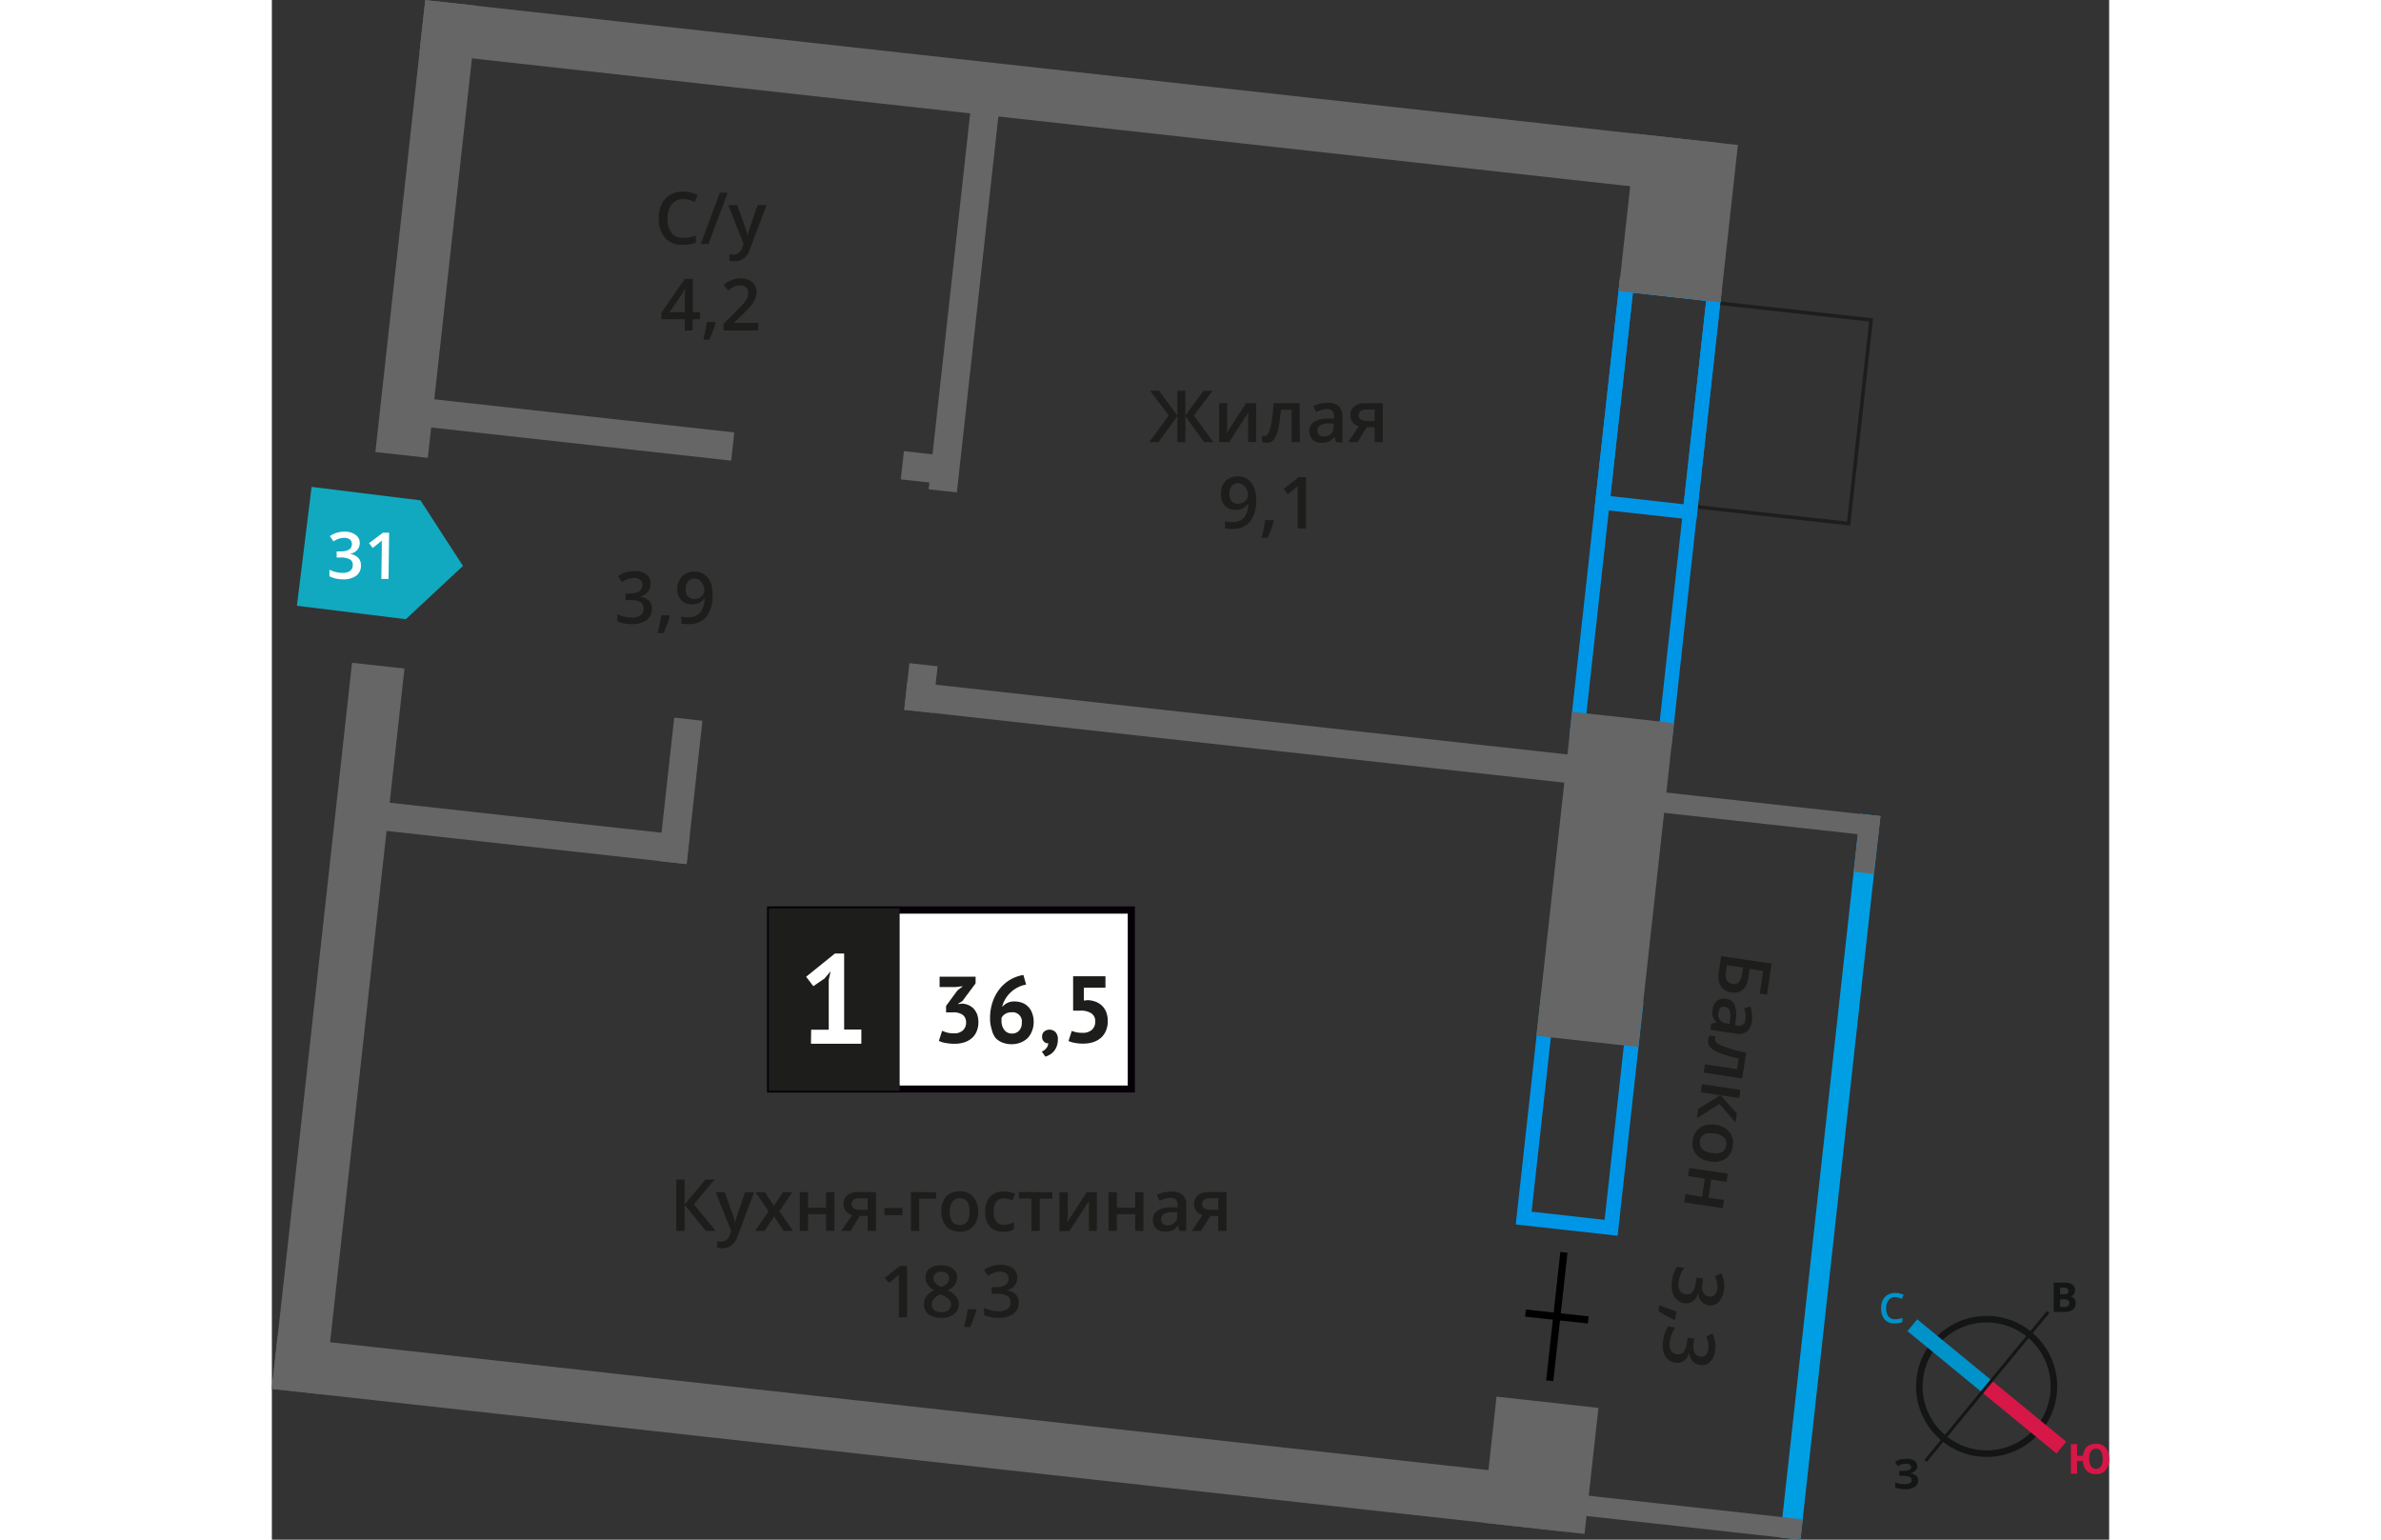 <svg xmlns="http://www.w3.org/2000/svg"   viewBox="0 0 255.23 213.89" width="883" height="571">
  <rect x="0" y="0" width="255.23" height="213.89" fill="#333333" stroke="none"/>
  <defs>
    <style>
      .cls-1, .cls-11, .cls-12, .cls-13, .cls-5 {
        fill: none;
        stroke-miterlimit: 10;
      }

      .cls-1, .cls-9 {
        stroke: #1d1d1b;
        stroke-width: 0.5px;
      }

      .cls-2 {
        fill: #0096e7;
      }

      .cls-3 {
        fill: #009fe3;
      }

      .cls-4 {
        fill: #666;
      }

      .cls-5 {
        stroke: #000;
      }

      .cls-6, .cls-9 {
        fill: #1d1d1b;
      }

      .cls-7 {
        fill: #fff;
      }

      .cls-8 {
        fill: #050007;
      }

      .cls-9 {
        stroke-miterlimit: 22.93;
      }

      .cls-10 {
        fill: #11a9bf;
        fill-rule: evenodd;
      }

      .cls-11 {
        stroke: #141515;
        stroke-width: 0.91px;
      }

      .cls-12 {
        stroke: #0093ca;
      }

      .cls-12, .cls-13 {
        stroke-width: 2.13px;
      }

      .cls-13 {
        stroke: #d61747;
      }

      .cls-14 {
        fill: #141515;
      }

      .cls-15 {
        fill: #0093ca;
      }

      .cls-16 {
        fill: #d61747;
      }
    </style>
  </defs>
  <g id="Layer_10" data-name="Layer 10">
    <g>
      <rect class="cls-1" x="195.24" y="46.16" width="28.46" height="22.42" transform="translate(129.45 259.27) rotate(-83.7)"/>
      <path class="cls-2" d="M178.1,139.93l10.18,1.12-3.14,28.41L175,168.33l3.14-28.4m-1.77-2.21-3.57,32.38,14.15,1.57,3.58-32.38-14.16-1.57Z"/>
      <path class="cls-2" d="M189.07,40.66l10.18,1.13-6.61,59.83-10.18-1.12,6.61-59.84m-1.77-2.21-7.05,63.81,14.16,1.57,7-63.81L187.3,38.45Z"/>
      <polygon class="cls-3" points="223.45 113.37 212.66 211.07 212.35 213.89 209.53 213.58 209.84 210.76 220.63 113.06 223.45 113.37"/>
      <path class="cls-2" d="M189.07,40.66l10.18,1.13-3.13,28.26-10.18-1.13,3.13-28.26m-1.77-2.21-3.56,32.24,14.15,1.57L201.45,40,187.3,38.45Z"/>
      <rect class="cls-4" x="167.42" y="196.42" width="17.61" height="14.24" transform="translate(397.89 50.73) rotate(96.3)"/>
      <rect class="cls-4" x="162.58" y="115.04" width="45.27" height="14.24" transform="translate(326.97 -48.52) rotate(96.3)"/>
      <rect class="cls-4" x="184.37" y="23.17" width="21.99" height="14.24" transform="translate(246.92 -160.57) rotate(96.3)"/>
      <rect class="cls-4" x="33.24" y="92.82" width="3.94" height="45.53" transform="translate(-83.55 137.89) rotate(-83.7)"/>
      <rect class="cls-4" x="133.84" y="53.9" width="3.94" height="96.05" transform="translate(19.59 225.72) rotate(-83.7)"/>
      <rect class="cls-4" x="39.43" y="36.78" width="3.94" height="45.53" transform="translate(-22.33 94.15) rotate(-83.7)"/>
      <rect class="cls-4" x="89.17" y="61.48" width="3.94" height="7.11" transform="translate(16.48 148.48) rotate(-83.7)"/>
      <rect class="cls-4" x="46.74" y="107.9" width="20.04" height="3.94" transform="translate(-58.68 154.23) rotate(-83.7)"/>
      <rect class="cls-4" x="68.58" y="38.74" width="55.3" height="3.94" transform="translate(45.21 131.89) rotate(-83.7)"/>
      <rect class="cls-4" x="86.92" y="93.62" width="6.51" height="3.94" transform="translate(-14.74 174.72) rotate(-83.7)"/>
      <rect class="cls-4" x="-10.1" y="28.13" width="63.17" height="7.33" transform="translate(-12.47 49.67) rotate(-83.7)"/>
      <rect class="cls-4" x="-41.52" y="139.24" width="101.47" height="7.33" transform="translate(-133.84 136.38) rotate(-83.7)"/>
      <rect class="cls-4" x="-0.14" y="195.56" width="180.99" height="7.33" transform="translate(158.28 407.17) rotate(-173.7)"/>
      <rect class="cls-4" x="20.36" y="9.91" width="180.99" height="7.33" transform="translate(219.55 39.25) rotate(-173.7)"/>
      <rect class="cls-4" x="202.94" y="93.64" width="2.83" height="38.11" transform="translate(338.81 -78.05) rotate(96.3)"/>
      <polygon class="cls-4" points="212.66 211.07 212.35 213.89 209.53 213.58 174.47 209.7 174.78 206.89 209.84 210.76 212.66 211.07"/>
      <rect class="cls-4" x="220.18" y="113.2" width="2.83" height="8.08" transform="translate(428.98 258.09) rotate(-173.7)"/>
      <g>
        <line class="cls-5" x1="179.49" y1="173.98" x2="177.52" y2="191.81"/>
        <line class="cls-5" x1="174.15" y1="182.41" x2="182.87" y2="183.37"/>
      </g>
      <g>
        <path class="cls-6" d="M124.59,57.73,122,54.28h1.25l2.54,3.46V54.28h1.11v3.46l2.53-3.46h1.25l-2.6,3.45,2.72,3.69h-1.29l-2.61-3.62v3.62h-1.11V57.8l-2.62,3.62h-1.29Z"/>
        <path class="cls-6" d="M132.71,56v2.77c0,.32,0,.79-.08,1.42L135.34,56h1.4v5.4h-1.11V58.7c0-.15,0-.39,0-.73s0-.58.05-.73L133,61.42h-1.4V56Z"/>
        <path class="cls-6" d="M142.81,61.42h-1.15v-4.5h-1.49a19.08,19.08,0,0,1-.37,2.71,3.63,3.63,0,0,1-.61,1.43,1.2,1.2,0,0,1-1,.45,1.65,1.65,0,0,1-.63-.11v-.9a.92.92,0,0,0,.36.07c.34,0,.6-.37.79-1.12a20.45,20.45,0,0,0,.44-3.43h3.63Z"/>
        <path class="cls-6" d="M147.83,61.42l-.23-.75h0a2.22,2.22,0,0,1-.78.67,2.52,2.52,0,0,1-1,.18,1.7,1.7,0,0,1-1.24-.43,1.61,1.61,0,0,1-.45-1.22,1.45,1.45,0,0,1,.62-1.26,3.69,3.69,0,0,1,1.89-.46l.93,0v-.29a1.09,1.09,0,0,0-.24-.77,1,1,0,0,0-.75-.26,2.61,2.61,0,0,0-.79.12,6.94,6.94,0,0,0-.73.29l-.38-.82a4.51,4.51,0,0,1,1.95-.47,2.34,2.34,0,0,1,1.56.45,1.76,1.76,0,0,1,.52,1.41v3.64Zm-1.71-.78a1.46,1.46,0,0,0,1-.35,1.27,1.27,0,0,0,.38-1v-.47l-.7,0a2.41,2.41,0,0,0-1.18.27.84.84,0,0,0-.37.74.74.74,0,0,0,.22.56A.93.93,0,0,0,146.12,60.64Z"/>
        <path class="cls-6" d="M150.81,61.42h-1.29L151,59.21a1.55,1.55,0,0,1-1.18-1.56,1.46,1.46,0,0,1,.55-1.2,2.32,2.32,0,0,1,1.49-.43h2.47v5.4H153.2V59.34h-1.09Zm.16-3.76a.68.68,0,0,0,.32.62,1.49,1.49,0,0,0,.84.21h1.07v-1.6H152a1.16,1.16,0,0,0-.72.2A.68.68,0,0,0,151,57.66Z"/>
        <path class="cls-6" d="M136.74,69.33a4.88,4.88,0,0,1-.85,3.15,3.11,3.11,0,0,1-2.56,1,4,4,0,0,1-.93-.08v-1a3.26,3.26,0,0,0,.87.12A2.26,2.26,0,0,0,135,72a3,3,0,0,0,.62-2h-.06a1.68,1.68,0,0,1-.69.64,2.19,2.19,0,0,1-1,.19,1.92,1.92,0,0,1-1.49-.59,2.3,2.3,0,0,1-.54-1.62,2.48,2.48,0,0,1,.63-1.78,2.25,2.25,0,0,1,1.71-.66,2.26,2.26,0,0,1,2.2,1.45A4.11,4.11,0,0,1,136.74,69.33Zm-2.49-2.19a1.1,1.1,0,0,0-.91.39,1.69,1.69,0,0,0-.32,1.09,1.42,1.42,0,0,0,.3,1,1.1,1.1,0,0,0,.89.35,1.45,1.45,0,0,0,1-.35,1.05,1.05,0,0,0,.39-.81,2,2,0,0,0-.16-.81,1.51,1.51,0,0,0-.48-.6A1.12,1.12,0,0,0,134.25,67.14Z"/>
        <path class="cls-6" d="M139.19,72.37a15,15,0,0,1-.86,2.34h-.84c.22-.88.39-1.7.5-2.45h1.13Z"/>
        <path class="cls-6" d="M143.66,73.42h-1.15V68.81c0-.55,0-1,0-1.31a3.43,3.43,0,0,1-.27.26l-1.1.9-.58-.73,2.1-1.65h1Z"/>
      </g>
      <g>
        <path class="cls-6" d="M57.14,27.66a1.9,1.9,0,0,0-1.58.71,3,3,0,0,0-.58,2,3,3,0,0,0,.56,2,1.94,1.94,0,0,0,1.6.68,4.31,4.31,0,0,0,.88-.09c.28-.06.58-.14.88-.23v1A5.37,5.37,0,0,1,57,34a3,3,0,0,1-2.41-1,3.94,3.94,0,0,1-.84-2.71,4.44,4.44,0,0,1,.41-1.95,2.87,2.87,0,0,1,1.18-1.28,3.52,3.52,0,0,1,1.81-.44,4.57,4.57,0,0,1,2,.45l-.42,1a4.62,4.62,0,0,0-.76-.3A2.65,2.65,0,0,0,57.14,27.66Z"/>
        <path class="cls-6" d="M63.32,26.76,60.66,33.9H59.58l2.66-7.14Z"/>
        <path class="cls-6" d="M63.4,28.5h1.25l1.1,3.06a6.28,6.28,0,0,1,.33,1.23h0a4.66,4.66,0,0,1,.16-.65c.08-.26.49-1.47,1.24-3.64h1.24l-2.31,6.11a2.19,2.19,0,0,1-2.1,1.69,3.65,3.65,0,0,1-.74-.08v-.91a2.61,2.61,0,0,0,.59.06,1.22,1.22,0,0,0,1.17-1l.2-.5Z"/>
        <path class="cls-6" d="M59.45,44.34h-1V45.9H57.37V44.34H54.11v-.88l3.26-4.72h1.12v4.65h1Zm-2.08-1V41.6c0-.64,0-1.17.05-1.57h0a6.65,6.65,0,0,1-.43.78l-1.77,2.58Z"/>
        <path class="cls-6" d="M61.64,44.85a17,17,0,0,1-.86,2.34h-.85a22.57,22.57,0,0,0,.51-2.46h1.12Z"/>
        <path class="cls-6" d="M67.57,45.9H62.74V45l1.84-1.85A15.88,15.88,0,0,0,65.66,42a2.72,2.72,0,0,0,.39-.65,1.84,1.84,0,0,0,.12-.66,1,1,0,0,0-.29-.76,1.11,1.11,0,0,0-.81-.28,2.17,2.17,0,0,0-.79.15,3.72,3.72,0,0,0-.89.55l-.61-.76a3.83,3.83,0,0,1,1.15-.71,3.44,3.44,0,0,1,1.2-.21,2.33,2.33,0,0,1,1.59.52,1.72,1.72,0,0,1,.61,1.39,2.36,2.36,0,0,1-.18.92,3.58,3.58,0,0,1-.53.9,13.29,13.29,0,0,1-1.19,1.25l-1.24,1.2v0h3.38Z"/>
      </g>
      <g>
        <path class="cls-6" d="M52.58,81.15a1.68,1.68,0,0,1-.4,1.13,2,2,0,0,1-1.11.61v0a2.19,2.19,0,0,1,1.29.53,1.56,1.56,0,0,1,.43,1.14,1.92,1.92,0,0,1-.73,1.59,3.38,3.38,0,0,1-2.07.55,4.61,4.61,0,0,1-2-.38v-1a5,5,0,0,0,1,.35,4.22,4.22,0,0,0,1,.12,2.07,2.07,0,0,0,1.24-.31,1.1,1.1,0,0,0,.41-1,.91.91,0,0,0-.45-.84,2.89,2.89,0,0,0-1.43-.27h-.62v-.93h.63c1.14,0,1.71-.4,1.71-1.19a.88.88,0,0,0-.29-.7,1.34,1.34,0,0,0-.88-.25,2.88,2.88,0,0,0-.78.11,3.71,3.71,0,0,0-.89.45l-.56-.8a3.73,3.73,0,0,1,2.28-.72,2.69,2.69,0,0,1,1.68.46A1.53,1.53,0,0,1,52.58,81.15Z"/>
        <path class="cls-6" d="M55.29,85.6a18.47,18.47,0,0,1-.86,2.34h-.85a22.4,22.4,0,0,0,.5-2.46h1.13Z"/>
        <path class="cls-6" d="M61.21,82.56a4.86,4.86,0,0,1-.85,3.14,3.08,3.08,0,0,1-2.56,1,4.13,4.13,0,0,1-.93-.07v-1a2.93,2.93,0,0,0,.88.13,2.22,2.22,0,0,0,1.73-.63,3,3,0,0,0,.62-2h-.05a1.81,1.81,0,0,1-.7.63,2.18,2.18,0,0,1-1,.2,1.92,1.92,0,0,1-1.49-.59,2.34,2.34,0,0,1-.55-1.62A2.47,2.47,0,0,1,57,80.08a2.25,2.25,0,0,1,1.71-.66,2.3,2.3,0,0,1,2.21,1.44A4.34,4.34,0,0,1,61.21,82.56Zm-2.49-2.19a1.11,1.11,0,0,0-.91.39,1.67,1.67,0,0,0-.32,1.09,1.45,1.45,0,0,0,.3,1,1.1,1.1,0,0,0,.89.35,1.43,1.43,0,0,0,1-.35,1.06,1.06,0,0,0,.4-.81,2,2,0,0,0-.17-.81,1.44,1.44,0,0,0-.47-.6A1.16,1.16,0,0,0,58.72,80.37Z"/>
      </g>
      <g>
        <path class="cls-6" d="M61.66,171H60.28l-2.94-3.62V171H56.18v-7.14h1.16v3.46l2.89-3.46h1.28l-2.88,3.45Z"/>
        <path class="cls-6" d="M61.66,165.62h1.25L64,168.68a5.7,5.7,0,0,1,.34,1.23h0a3.57,3.57,0,0,1,.16-.65c.07-.26.49-1.47,1.24-3.64H67l-2.31,6.11a2.19,2.19,0,0,1-2.1,1.69,3.57,3.57,0,0,1-.74-.08v-.91a2.55,2.55,0,0,0,.59.06,1.2,1.2,0,0,0,1.16-1l.2-.5Z"/>
        <path class="cls-6" d="M69,168.26l-1.81-2.64h1.31l1.23,1.89L71,165.62H72.3l-1.81,2.64L72.4,171H71.1l-1.33-2-1.33,2h-1.3Z"/>
        <path class="cls-6" d="M74.49,165.62v2.16H77v-2.16h1.14V171H77v-2.33H74.49V171H73.34v-5.4Z"/>
        <path class="cls-6" d="M80.38,171H79.09l1.51-2.21a1.55,1.55,0,0,1-1.18-1.56,1.46,1.46,0,0,1,.55-1.2,2.35,2.35,0,0,1,1.5-.43h2.46V171H82.77v-2.08H81.68Zm.16-3.76a.7.7,0,0,0,.32.62,1.49,1.49,0,0,0,.84.21h1.07v-1.6H81.52a1.1,1.1,0,0,0-.72.2A.68.68,0,0,0,80.54,167.26Z"/>
        <path class="cls-6" d="M85.1,168.82v-1h2.51v1Z"/>
        <path class="cls-6" d="M92.28,165.62v.9H89.93V171H88.78v-5.4Z"/>
        <path class="cls-6" d="M98.11,168.31a2.94,2.94,0,0,1-.68,2.06,2.43,2.43,0,0,1-1.89.74,2.57,2.57,0,0,1-1.34-.34,2.13,2.13,0,0,1-.89-1,3.29,3.29,0,0,1-.32-1.48,2.91,2.91,0,0,1,.68-2.05,2.45,2.45,0,0,1,1.9-.74,2.37,2.37,0,0,1,1.85.75A2.91,2.91,0,0,1,98.11,168.31Zm-3.94,0c0,1.24.47,1.87,1.39,1.87s1.36-.63,1.36-1.87-.45-1.85-1.37-1.85a1.18,1.18,0,0,0-1,.48A2.37,2.37,0,0,0,94.17,168.31Z"/>
        <path class="cls-6" d="M101.6,171.11a2.33,2.33,0,0,1-1.86-.71,3,3,0,0,1-.64-2.05,3,3,0,0,1,.67-2.1,2.44,2.44,0,0,1,1.92-.73,3.62,3.62,0,0,1,1.54.32l-.34.92a3.48,3.48,0,0,0-1.21-.28c-.93,0-1.4.62-1.4,1.86a2.23,2.23,0,0,0,.35,1.36,1.22,1.22,0,0,0,1,.46,3,3,0,0,0,1.45-.38v1a2.67,2.67,0,0,1-.66.26A4.16,4.16,0,0,1,101.6,171.11Z"/>
        <path class="cls-6" d="M108.43,165.62v.9h-1.76V171h-1.15v-4.5h-1.76v-.9Z"/>
        <path class="cls-6" d="M110.57,165.62v2.77c0,.32,0,.79-.08,1.42l2.71-4.19h1.4V171h-1.1V168.3c0-.15,0-.39,0-.73s0-.58,0-.73l-2.7,4.18h-1.4v-5.4Z"/>
        <path class="cls-6" d="M117.39,165.62v2.16h2.54v-2.16h1.15V171h-1.15v-2.33h-2.54V171h-1.15v-5.4Z"/>
        <path class="cls-6" d="M126.1,171l-.23-.75h0a2.26,2.26,0,0,1-.79.67,2.45,2.45,0,0,1-1,.17,1.72,1.72,0,0,1-1.24-.42,1.62,1.62,0,0,1-.45-1.22,1.43,1.43,0,0,1,.62-1.26,3.54,3.54,0,0,1,1.89-.46l.93,0v-.29a1.12,1.12,0,0,0-.24-.78,1,1,0,0,0-.75-.25,2.67,2.67,0,0,0-.8.12,6.52,6.52,0,0,0-.73.29l-.37-.82a4,4,0,0,1,1-.35,4.45,4.45,0,0,1,1-.12,2.31,2.31,0,0,1,1.55.45,1.76,1.76,0,0,1,.53,1.41V171Zm-1.71-.78a1.42,1.42,0,0,0,1-.35,1.25,1.25,0,0,0,.38-1v-.47l-.69,0a2.38,2.38,0,0,0-1.18.27.82.82,0,0,0-.37.74.7.7,0,0,0,.22.56A.91.91,0,0,0,124.39,170.24Z"/>
        <path class="cls-6" d="M129.07,171h-1.28l1.5-2.21a1.67,1.67,0,0,1-.86-.56,1.57,1.57,0,0,1-.31-1,1.44,1.44,0,0,1,.55-1.2,2.32,2.32,0,0,1,1.49-.43h2.46V171h-1.15v-2.08h-1.09Zm.17-3.76a.7.7,0,0,0,.31.62,1.53,1.53,0,0,0,.85.21h1.07v-1.6h-1.25a1.1,1.1,0,0,0-.72.2A.65.65,0,0,0,129.24,167.26Z"/>
        <path class="cls-6" d="M88.25,183H87.1v-4.61c0-.55,0-1,0-1.31-.07.08-.17.16-.28.26l-1.09.9-.58-.73,2.1-1.65h1Z"/>
        <path class="cls-6" d="M93,175.79a2.55,2.55,0,0,1,1.61.46,1.52,1.52,0,0,1,.59,1.25,2,2,0,0,1-1.32,1.75,3.3,3.3,0,0,1,1.19.88,1.66,1.66,0,0,1,.36,1,1.73,1.73,0,0,1-.65,1.41,2.68,2.68,0,0,1-1.76.53,2.88,2.88,0,0,1-1.8-.49,1.69,1.69,0,0,1-.64-1.41,1.86,1.86,0,0,1,.33-1.08,2.85,2.85,0,0,1,1.1-.84,2.66,2.66,0,0,1-.93-.83,1.73,1.73,0,0,1-.28-1,1.46,1.46,0,0,1,.61-1.23A2.56,2.56,0,0,1,93,175.79Zm-1.32,5.38A1,1,0,0,0,92,182a1.57,1.57,0,0,0,1,.28,1.51,1.51,0,0,0,1-.29,1,1,0,0,0,.35-.79,1,1,0,0,0-.32-.73,3.12,3.12,0,0,0-1-.6l-.14-.06a2.39,2.39,0,0,0-.93.62A1.15,1.15,0,0,0,91.68,181.17Zm1.31-4.5a1.24,1.24,0,0,0-.79.24.82.82,0,0,0-.29.66.93.93,0,0,0,.1.45,1.24,1.24,0,0,0,.32.37,3.69,3.69,0,0,0,.69.39,2.17,2.17,0,0,0,.83-.55,1,1,0,0,0,.24-.66.8.8,0,0,0-.3-.66A1.25,1.25,0,0,0,93,176.67Z"/>
        <path class="cls-6" d="M97.87,182a17,17,0,0,1-.86,2.34h-.85a22.57,22.57,0,0,0,.51-2.46H97.8Z"/>
        <path class="cls-6" d="M103.54,177.52a1.63,1.63,0,0,1-.4,1.13,2,2,0,0,1-1.11.61v0a2.19,2.19,0,0,1,1.29.53,1.56,1.56,0,0,1,.43,1.14,1.89,1.89,0,0,1-.73,1.59,3.38,3.38,0,0,1-2.07.55,4.61,4.61,0,0,1-2-.38v-1a5,5,0,0,0,1,.35,4.23,4.23,0,0,0,1,.12,2.12,2.12,0,0,0,1.24-.31,1.12,1.12,0,0,0,.41-1,.92.92,0,0,0-.46-.84,2.87,2.87,0,0,0-1.42-.27H100v-.93h.63c1.14,0,1.71-.4,1.71-1.19a.85.85,0,0,0-.3-.7,1.32,1.32,0,0,0-.88-.25,2.88,2.88,0,0,0-.78.11,3.9,3.9,0,0,0-.89.45l-.56-.8a3.73,3.73,0,0,1,2.28-.72,2.69,2.69,0,0,1,1.68.46A1.52,1.52,0,0,1,103.54,177.52Z"/>
      </g>
      <g>
        <rect class="cls-7" x="69.28" y="126.42" width="50.11" height="24.87"/>
        <path class="cls-8" d="M118.9,126.92H69.78V150.8H118.9Zm-49.62-1h50.61v25.85H68.79V125.93Z"/>
        <rect class="cls-9" x="69.28" y="126.42" width="17.68" height="24.87"/>
        <g>
          <path class="cls-6" d="M94.78,143.55a1.71,1.71,0,0,0,1.24-.43,1.46,1.46,0,0,0,.42-1.05A1.32,1.32,0,0,0,96,141a2.22,2.22,0,0,0-1.4-.36h-.94v-.9l1.58-2.15L96,137l-1,.12H92.76v-1.44h5v.93l-1.84,2.47-.58.35v.06l.55-.07a2.83,2.83,0,0,1,.87.2,2.36,2.36,0,0,1,.72.49,2.71,2.71,0,0,1,.49.79,3.08,3.08,0,0,1,.18,1.09,3.22,3.22,0,0,1-.26,1.33,2.52,2.52,0,0,1-.7.94,3,3,0,0,1-1.05.56,4.47,4.47,0,0,1-1.29.18,7,7,0,0,1-1.19-.1,3.42,3.42,0,0,1-1-.3l.45-1.41a4.15,4.15,0,0,0,.75.27A3.74,3.74,0,0,0,94.78,143.55Z"/>
          <path class="cls-6" d="M105.83,142a3.15,3.15,0,0,1-.22,1.19,2.84,2.84,0,0,1-.6,1,3,3,0,0,1-1,.64,3.23,3.23,0,0,1-1.22.23,3.56,3.56,0,0,1-1.25-.21,2.63,2.63,0,0,1-1-.65A3.07,3.07,0,0,1,100,143a4.67,4.67,0,0,1-.23-1.52,6.82,6.82,0,0,1,.37-2.33,6,6,0,0,1,1-1.82,5.37,5.37,0,0,1,1.48-1.26,5.49,5.49,0,0,1,1.78-.63l.38,1.34a3.79,3.79,0,0,0-1.2.41,4.15,4.15,0,0,0-1,.72,4.29,4.29,0,0,0-.72.93,3.64,3.64,0,0,0-.41,1.06,2.22,2.22,0,0,1,.68-.55,2.13,2.13,0,0,1,1-.23,3.14,3.14,0,0,1,1.08.18,2.27,2.27,0,0,1,.85.55,2.32,2.32,0,0,1,.55.88A3.35,3.35,0,0,1,105.83,142Zm-1.65.09a1.28,1.28,0,0,0-1.43-1.46,1.52,1.52,0,0,0-.88.23,1.39,1.39,0,0,0-.51.55,1.19,1.19,0,0,0,0,.25v.21a2.21,2.21,0,0,0,.09.62,1.71,1.71,0,0,0,.27.54,1.17,1.17,0,0,0,.45.4,1.33,1.33,0,0,0,.65.15,1.3,1.3,0,0,0,1-.42A1.56,1.56,0,0,0,104.18,142.06Z"/>
          <path class="cls-6" d="M107,144a.9.9,0,0,1,.29-.7,1.18,1.18,0,0,1,1.59.1,1.45,1.45,0,0,1,.31,1,2.57,2.57,0,0,1-.18,1,2.21,2.21,0,0,1-1,1.15,3.07,3.07,0,0,1-.55.24l-.5-.7a1.65,1.65,0,0,0,.62-.47,1.21,1.21,0,0,0,.28-.69.71.71,0,0,1-.56-.19A.89.89,0,0,1,107,144Z"/>
          <path class="cls-6" d="M112.6,143.48a1.87,1.87,0,0,0,1.32-.42,1.48,1.48,0,0,0,.46-1.14,1.28,1.28,0,0,0-.54-1.15,2.64,2.64,0,0,0-1.53-.37l-1,0v-4.78h4.49v1.59h-3V139l.53-.06a3.52,3.52,0,0,1,1.16.24,2.65,2.65,0,0,1,.88.58,2.59,2.59,0,0,1,.56.9,3.4,3.4,0,0,1,.19,1.18,3.21,3.21,0,0,1-.26,1.36,2.63,2.63,0,0,1-.72,1,3.1,3.1,0,0,1-1.09.59,4.63,4.63,0,0,1-1.37.19,5.76,5.76,0,0,1-1.12-.1,3.63,3.63,0,0,1-.89-.26l.45-1.41a3.94,3.94,0,0,0,.66.2A4.37,4.37,0,0,0,112.6,143.48Z"/>
        </g>
        <path class="cls-7" d="M74.92,143.05h2.44v-6.93l.26-1.19-.84,1L75.22,137l-1-1.31,4-3.23h1.28v10.56h2.39V145h-7Z"/>
      </g>
      <polygon class="cls-10" points="20.65 69.51 20.65 69.52 23.6 74.07 26.55 78.62 22.58 82.32 18.61 86.02 18.61 86.02 18.61 86.02 3.48 84.15 5.52 67.64 20.65 69.51 20.65 69.51"/>
      <g>
        <path class="cls-7" d="M12.21,75.42a1.44,1.44,0,0,1-.37,1,1.82,1.82,0,0,1-1,.53v0A1.94,1.94,0,0,1,12,77.5a1.38,1.38,0,0,1,.37,1A1.7,1.7,0,0,1,11.69,80a3,3,0,0,1-1.87.48A4.21,4.21,0,0,1,8,80.06v-.92a3.78,3.78,0,0,0,.87.32,3.37,3.37,0,0,0,.87.12,1.84,1.84,0,0,0,1.12-.26,1,1,0,0,0,.38-.85.8.8,0,0,0-.4-.76,2.56,2.56,0,0,0-1.28-.26H9V76.6h.56c1,0,1.55-.33,1.56-1a.81.81,0,0,0-.26-.64,1.26,1.26,0,0,0-.79-.24,2.39,2.39,0,0,0-.71.1,3,3,0,0,0-.8.39l-.5-.73a3.41,3.41,0,0,1,2.06-.62,2.4,2.4,0,0,1,1.51.44A1.34,1.34,0,0,1,12.21,75.42Z"/>
        <path class="cls-7" d="M16.21,80.42h-1l.06-4.15c0-.49,0-.89,0-1.18l-.26.23c-.09.09-.43.35-1,.8l-.51-.66L15.43,74h.86Z"/>
      </g>
      <g>
        <path class="cls-6" d="M202.75,137.87c-1.42-.21-2-1.23-1.72-3l.31-2.05,7,1.05-.64,4.31-1-.15.47-3.15-1.88-.28-.12.84C205,137.25,204.12,138.08,202.75,137.87Zm-.62-3.79-.12.83a2.19,2.19,0,0,0,.09,1.25,1,1,0,0,0,.82.52,1,1,0,0,0,.9-.26,2.46,2.46,0,0,0,.46-1.32l.11-.69Z"/>
        <path class="cls-6" d="M199.93,142.18l.78-.12v0a2.13,2.13,0,0,1-.55-.87,2.68,2.68,0,0,1,0-1,1.71,1.71,0,0,1,.61-1.17,1.59,1.59,0,0,1,1.26-.26,1.42,1.42,0,0,1,1.16.8,3.56,3.56,0,0,1,.18,1.94l-.11.92.28.05a1.14,1.14,0,0,0,.81-.13,1,1,0,0,0,.36-.7,2.75,2.75,0,0,0,0-.81,6,6,0,0,0-.18-.76l.87-.25a4.55,4.55,0,0,1,.2,1,4.11,4.11,0,0,1,0,1,2.3,2.3,0,0,1-.67,1.47,1.79,1.79,0,0,1-1.48.31l-3.59-.54Zm1-1.58a1.46,1.46,0,0,0,.2,1.05,1.31,1.31,0,0,0,.91.52l.47.07.07-.69a2.44,2.44,0,0,0-.09-1.21.83.83,0,0,0-.68-.47.7.7,0,0,0-.59.13A1,1,0,0,0,201,140.6Z"/>
        <path class="cls-6" d="M198.91,149l.17-1.14,4.46.66.22-1.47a18.21,18.21,0,0,1-2.63-.76,3.49,3.49,0,0,1-1.32-.81,1.22,1.22,0,0,1-.3-1,1.62,1.62,0,0,1,.19-.61l.89.14a1.16,1.16,0,0,0-.12.34c-.05.33.28.65,1,.94a20.41,20.41,0,0,0,3.33.95l-.54,3.59Z"/>
        <path class="cls-6" d="M203.51,154.7l-.18,1.24-2.24-2.59-3.13,2,.19-1.3,3.06-1.9-2.71-.41.17-1.13,5.34.79-.17,1.14-2.59-.39Z"/>
        <path class="cls-6" d="M199.8,161.35a2.94,2.94,0,0,1-1.94-1,2.41,2.41,0,0,1-.46-2,2.7,2.7,0,0,1,.54-1.27,2.29,2.29,0,0,1,1.1-.74,3.45,3.45,0,0,1,1.52-.09,3,3,0,0,1,1.92,1,2.45,2.45,0,0,1,.45,2,2.33,2.33,0,0,1-1,1.72A2.87,2.87,0,0,1,199.8,161.35Zm.58-3.89c-1.23-.18-1.92.18-2,1.09s.41,1.45,1.64,1.63,1.9-.18,2-1.09a1.18,1.18,0,0,0-.32-1.1A2.45,2.45,0,0,0,200.38,157.46Z"/>
        <path class="cls-6" d="M202.09,164.19l-2.14-.32-.38,2.51,2.15.32-.17,1.14-5.34-.8.17-1.14,2.3.35.38-2.52-2.31-.34.17-1.14,5.34.8Z"/>
        <path class="cls-6" d="M199.63,181.33a1.69,1.69,0,0,1-1.06-.56,2.07,2.07,0,0,1-.44-1.19h0a2.17,2.17,0,0,1-.71,1.2,1.54,1.54,0,0,1-1.19.25,1.9,1.9,0,0,1-1.47-1,3.42,3.42,0,0,1-.24-2.13,4.54,4.54,0,0,1,.68-1.93l1,.16a3.9,3.9,0,0,0-.49.9,4.31,4.31,0,0,0-.27.94,2,2,0,0,0,.13,1.28,1.09,1.09,0,0,0,.88.54.89.89,0,0,0,.89-.32,2.89,2.89,0,0,0,.48-1.37l.09-.62.92.14-.09.62c-.17,1.13.14,1.75.92,1.87a.85.85,0,0,0,.74-.19,1.37,1.37,0,0,0,.38-.83,2.62,2.62,0,0,0,0-.79,3.69,3.69,0,0,0-.31-1l.87-.43a3.71,3.71,0,0,1,.38,2.36,2.68,2.68,0,0,1-.71,1.6A1.52,1.52,0,0,1,199.63,181.33Z"/>
        <path class="cls-6" d="M194.83,183.35a17.24,17.24,0,0,1-2.19-1.2l.13-.83c.83.35,1.62.63,2.35.86l-.17,1.11Z"/>
        <path class="cls-6" d="M198.39,189.61a1.65,1.65,0,0,1-1.06-.56,2,2,0,0,1-.44-1.19h0a2.09,2.09,0,0,1-.72,1.19,1.51,1.51,0,0,1-1.18.26,1.89,1.89,0,0,1-1.47-1,3.39,3.39,0,0,1-.24-2.13,4.63,4.63,0,0,1,.68-1.92l1,.15a4.85,4.85,0,0,0-.48.9,4.56,4.56,0,0,0-.27,1,2,2,0,0,0,.13,1.27,1.1,1.1,0,0,0,.88.55.9.9,0,0,0,.89-.33,2.84,2.84,0,0,0,.48-1.37l.09-.61.92.14-.09.62c-.17,1.13.14,1.75.92,1.87a.88.88,0,0,0,.74-.19,1.32,1.32,0,0,0,.38-.84,2.62,2.62,0,0,0,0-.79,3.77,3.77,0,0,0-.31-.94l.87-.44a3.73,3.73,0,0,1,.38,2.36,2.68,2.68,0,0,1-.71,1.6A1.49,1.49,0,0,1,198.39,189.61Z"/>
      </g>
    </g>
  </g>
  <g id="text">
    <g>
      <path class="cls-11" d="M231,186.67a9.34,9.34,0,1,1,1.28,13.14A9.31,9.31,0,0,1,231,186.67Z"/>
      <line class="cls-12" x1="227.89" y1="184.1" x2="238.24" y2="192.6"/>
      <line class="cls-13" x1="248.59" y1="201.1" x2="238.24" y2="192.6"/>
      <polygon class="cls-14" points="229.57 202.81 238.07 192.46 238.4 192.73 229.9 203.08 229.57 202.81"/>
      <polygon class="cls-14" points="246.59 182.12 238.07 192.46 238.4 192.73 246.92 182.39 246.59 182.12"/>
      <path class="cls-15" d="M225.5,180.19a1.08,1.08,0,0,0-.9.43,1.65,1.65,0,0,0-.34,1.12,1.81,1.81,0,0,0,.32,1.15,1.11,1.11,0,0,0,.92.38,2.24,2.24,0,0,0,.52-.05,4.43,4.43,0,0,0,.49-.13v.57a2.81,2.81,0,0,1-1.08.19,1.74,1.74,0,0,1-1.39-.56,2.2,2.2,0,0,1-.48-1.55,2.76,2.76,0,0,1,.22-1.12,1.77,1.77,0,0,1,.69-.74,2,2,0,0,1,1.05-.26,2.76,2.76,0,0,1,1.16.26l-.24.57a4.07,4.07,0,0,0-.44-.18,2.09,2.09,0,0,0-.5-.08Z"/>
      <path class="cls-16" d="M255.23,202.68a2.34,2.34,0,0,1-.48,1.55,1.68,1.68,0,0,1-1.36.55,1.71,1.71,0,0,1-1.28-.46,2,2,0,0,1-.53-1.36h-.8v1.77h-.86v-4.11h.86v1.62h.82a1.92,1.92,0,0,1,.55-1.26,1.83,1.83,0,0,1,1.25-.42,1.66,1.66,0,0,1,1.35.55,2.37,2.37,0,0,1,.48,1.57Zm-2.77,0a2.06,2.06,0,0,0,.24,1,.81.81,0,0,0,.69.36c.62,0,.94-.47.94-1.39a1.9,1.9,0,0,0-.24-1.05.78.78,0,0,0-.69-.35.84.84,0,0,0-.7.35,2.09,2.09,0,0,0-.24,1.05Z"/>
      <path class="cls-14" d="M247.53,178.18h1.29a2.42,2.42,0,0,1,1.26.24.85.85,0,0,1,.4.79,1.07,1.07,0,0,1-.16.61.73.73,0,0,1-.47.28v0a.88.88,0,0,1,.56.31,1.19,1.19,0,0,1,.18.65,1,1,0,0,1-.4.86,1.75,1.75,0,0,1-1.11.33h-1.55Zm.89,1.62h.49a.89.89,0,0,0,.52-.11c.11-.07.15-.18.15-.37a.39.39,0,0,0-.17-.33,1.05,1.05,0,0,0-.55-.11h-.44Zm0,.69v1.07H249a.84.84,0,0,0,.53-.13.54.54,0,0,0,.17-.43c0-.33-.24-.51-.72-.51Z"/>
      <path class="cls-14" d="M228.58,203.69a.79.79,0,0,1-.3.64,1.12,1.12,0,0,1-.76.33v0a1.55,1.55,0,0,1,.87.32.81.81,0,0,1,.31.66,1.08,1.08,0,0,1-.46.91,2.15,2.15,0,0,1-1.27.33,4.15,4.15,0,0,1-1.46-.22v-.74a3.61,3.61,0,0,0,.63.2,3.68,3.68,0,0,0,.66.06c.69,0,1-.19,1-.59a.46.46,0,0,0-.33-.43,2.8,2.8,0,0,0-1-.15h-.39v-.68h.35a3.08,3.08,0,0,0,1-.11.45.45,0,0,0,.3-.42.42.42,0,0,0-.19-.34,1.18,1.18,0,0,0-.57-.12,2.05,2.05,0,0,0-1.11.33l-.38-.57a3,3,0,0,1,.75-.36,4.65,4.65,0,0,1,.87-.09,1.81,1.81,0,0,1,1.07.28.86.86,0,0,1,.41.74Z"/>
    </g>
  </g>
</svg>
